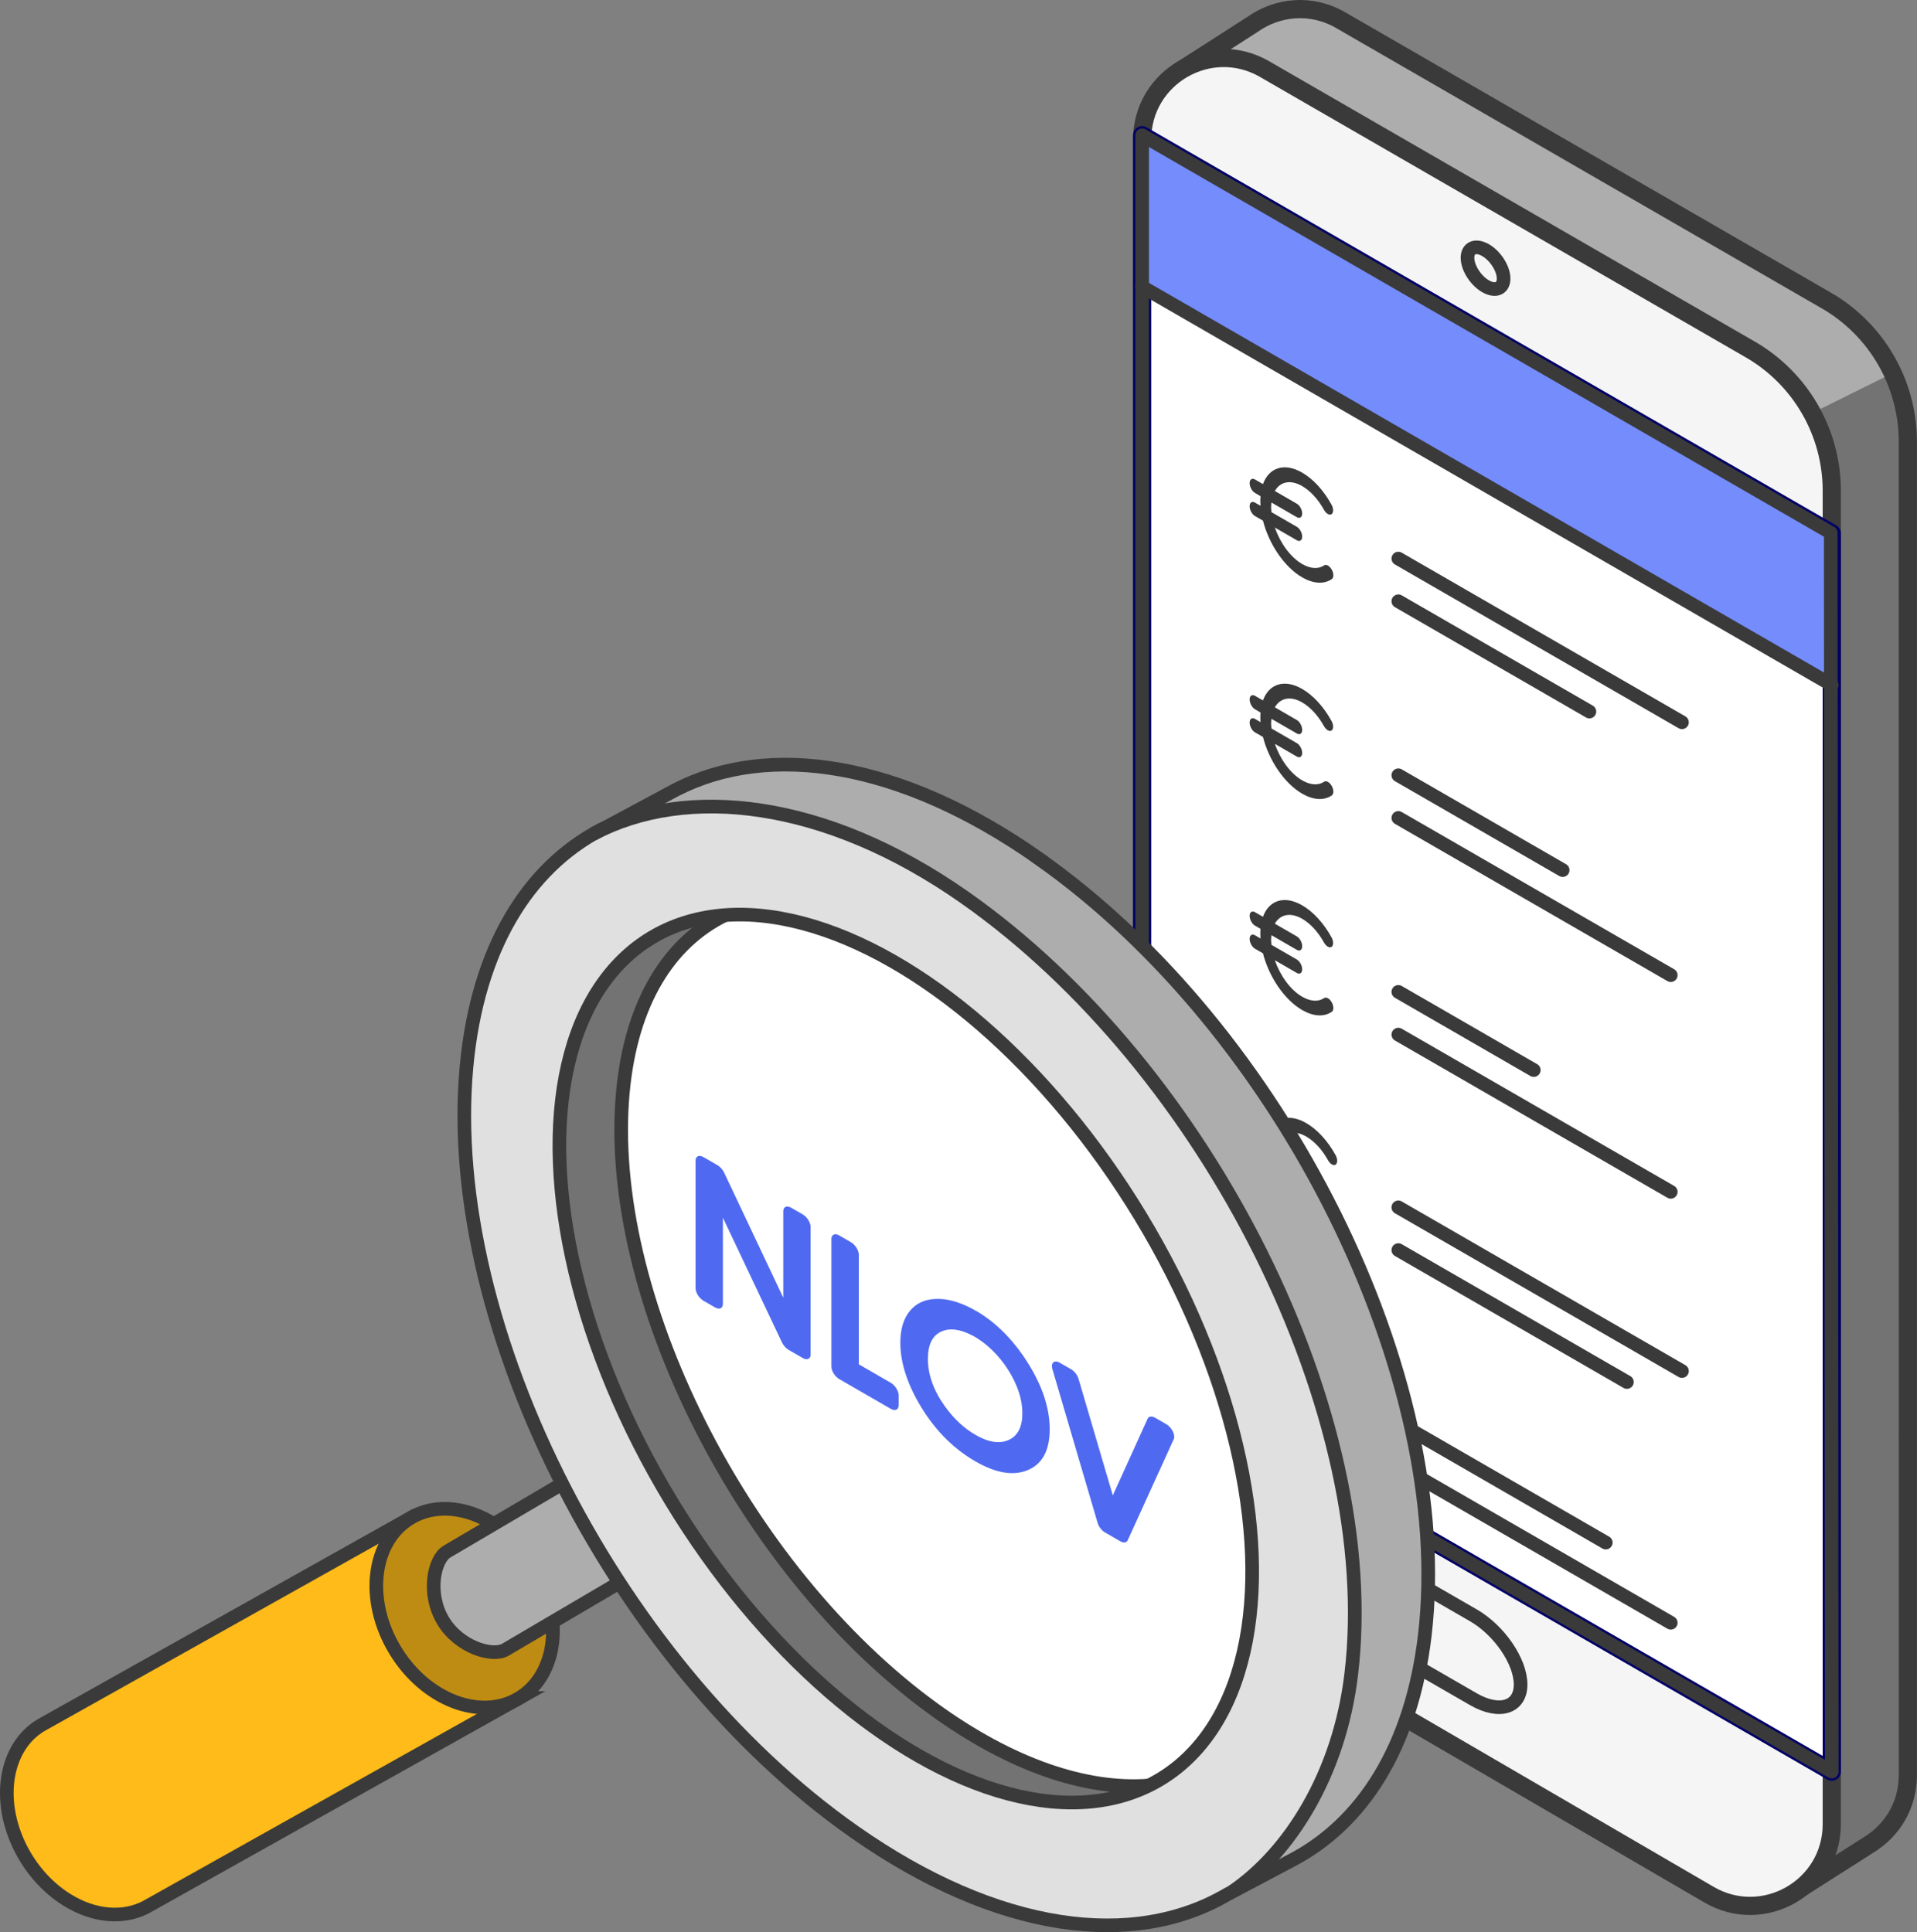 <?xml version="1.0" encoding="UTF-8"?><svg id="Laag_1" xmlns="http://www.w3.org/2000/svg" viewBox="0 0 316.23 318.78"><rect x="0" y="0" width="316.23" height="318.78" fill="#808080" stroke="none"/><defs><style>.cls-1,.cls-2,.cls-3,.cls-4{fill:none;}.cls-1,.cls-2,.cls-3,.cls-4,.cls-5,.cls-6,.cls-7,.cls-8,.cls-9{stroke:#3a3a3a;}.cls-1,.cls-4,.cls-5,.cls-6,.cls-7,.cls-8,.cls-9{stroke-miterlimit:10;}.cls-1,.cls-10,.cls-8{stroke-width:3px;}.cls-2{stroke-width:2.26px;}.cls-2,.cls-3,.cls-10{stroke-linejoin:round;}.cls-3,.cls-4,.cls-5,.cls-6,.cls-7,.cls-9{stroke-width:2.25px;}.cls-11,.cls-10,.cls-9{fill:#fff;}.cls-12{fill:#737373;}.cls-13{fill:#e0e0e0;}.cls-14,.cls-7{fill:#adadad;}.cls-15{fill:#3a3a3a;}.cls-16{fill:#758cfc;}.cls-17{fill:#4f6af0;}.cls-10{stroke:#006;}.cls-5{fill:#ffbb19;}.cls-6{fill:#bf8c13;}.cls-8{fill:#f5f5f5;}.cls-9{stroke-linecap:round;}</style></defs><path class="cls-14" d="m301.27,49.58L221.15,3.32c-4.91-2.84-10.49-2.17-14.54.71h0s-11.53,7.4-11.53,7.4l5.89,17.34v205.81c0,9.58,5.09,18.43,13.37,23.25l80.16,46.69s.1.05.14.08l2.36,6.96,11.25-7.17h0c3.79-2.3,6.47-6.43,6.47-11.5V72.88c0-9.61-5.13-18.5-13.46-23.31Z"/><path class="cls-12" d="m298.9,68.17l-19.74,227.48,15.34,8.93s.1.05.14.08l2.36,6.96,11.25-7.17h0c3.79-2.3,6.47-6.43,6.47-11.5V72.94c0-4-.9-7.86-2.53-11.36l-13.3,6.59Z"/><path class="cls-1" d="m301.27,49.58L221.15,3.32c-4.91-2.84-10.49-2.17-14.54.71h0s-11.53,7.4-11.53,7.4l5.89,17.34v205.81c0,9.58,5.09,18.43,13.37,23.25l80.16,46.69s.1.05.14.08l2.36,6.96,11.25-7.17h0c3.79-2.3,6.47-6.43,6.47-11.5V72.88c0-9.61-5.13-18.5-13.46-23.31Z"/><path class="cls-8" d="m188.41,23.05v219.61c0,9.58,5.09,18.43,13.37,23.26l80.16,46.69c8.97,5.22,20.23-1.25,20.23-11.63V80.96c0-9.61-5.13-18.5-13.46-23.31L208.59,11.39c-8.97-5.18-20.18,1.29-20.18,11.65Z"/><polygon class="cls-10" points="302.17 292.3 188.41 226.62 188.41 22.31 302.17 87.99 302.17 292.3"/><path class="cls-4" d="m250.84,277.93c0,3.8-3.51,4.89-7.79,2.42l-10.48-6.05c-4.29-2.47-7.79-7.61-7.79-11.42s3.51-4.89,7.79-2.42l10.48,6.05c4.29,2.48,7.79,7.61,7.79,11.42Z"/><path class="cls-15" d="m219.69,93.99c.35.63.35,1.33,0,1.56-1.3.88-3.04.77-4.88-.29-2.96-1.71-5.49-5.51-6.47-9.36l-1.32-.76c-.49-.28-.88-1.01-.88-1.62s.4-.88.88-.6l.91.53c-.02-.27-.03-.55-.03-.81s.01-.53.03-.78l-.91-.53c-.49-.28-.88-1.01-.88-1.62s.4-.88.88-.6l1.32.76c.98-2.71,3.51-3.6,6.47-1.89,1.82,1.05,3.54,2.93,4.84,5.28.35.63.35,1.33.01,1.57-.34.24-.9-.08-1.25-.71-.97-1.75-2.25-3.14-3.6-3.92-1.96-1.13-3.65-.71-4.51.81l3.63,2.1c.49.28.88,1.01.88,1.62s-.4.88-.88.6l-4.19-2.42c-.03.25-.06.49-.06.76s.04.55.06.83l4.19,2.42c.49.28.88,1.01.88,1.62s-.4.88-.88.6l-3.63-2.1c.87,2.52,2.55,4.89,4.51,6.02,1.37.79,2.66.87,3.63.22.35-.23.91.09,1.25.72Z"/><path class="cls-15" d="m219.69,129.68c.35.63.35,1.33,0,1.56-1.3.88-3.04.77-4.88-.29-2.96-1.71-5.49-5.51-6.47-9.36l-1.32-.76c-.49-.28-.88-1.01-.88-1.62s.4-.88.88-.6l.91.53c-.02-.27-.03-.55-.03-.81s.01-.53.03-.78l-.91-.53c-.49-.28-.88-1.01-.88-1.62s.4-.88.88-.6l1.32.76c.98-2.71,3.51-3.6,6.47-1.89,1.82,1.05,3.54,2.93,4.84,5.28.35.63.35,1.33.01,1.57-.34.24-.9-.08-1.25-.71-.97-1.75-2.25-3.14-3.6-3.92-1.96-1.13-3.65-.71-4.51.81l3.63,2.1c.49.28.88,1.01.88,1.62s-.4.88-.88.6l-4.19-2.42c-.03.25-.06.49-.06.76s.04.55.06.83l4.19,2.42c.49.28.88,1.01.88,1.62s-.4.88-.88.6l-3.63-2.1c.87,2.52,2.55,4.89,4.51,6.02,1.37.79,2.66.87,3.63.22.35-.23.91.09,1.25.72Z"/><path class="cls-15" d="m219.69,165.38c.35.63.35,1.33,0,1.56-1.3.88-3.04.77-4.88-.29-2.96-1.71-5.49-5.51-6.47-9.36l-1.32-.76c-.49-.28-.88-1.01-.88-1.62s.4-.88.88-.6l.91.53c-.02-.27-.03-.55-.03-.81s.01-.53.03-.78l-.91-.53c-.49-.28-.88-1.01-.88-1.62s.4-.88.88-.6l1.32.76c.98-2.71,3.51-3.6,6.47-1.89,1.82,1.05,3.54,2.93,4.84,5.28.35.63.35,1.33.01,1.57-.34.24-.9-.08-1.25-.71-.97-1.75-2.25-3.14-3.6-3.92-1.96-1.13-3.65-.71-4.51.81l3.63,2.1c.49.28.88,1.01.88,1.62s-.4.88-.88.6l-4.19-2.42c-.03.25-.06.49-.06.76s.04.55.06.83l4.19,2.42c.49.28.88,1.01.88,1.62s-.4.88-.88.6l-3.63-2.1c.87,2.52,2.55,4.89,4.51,6.02,1.37.79,2.66.87,3.63.22.35-.23.91.09,1.25.72Z"/><path class="cls-15" d="m220.36,201.31c.35.63.35,1.33,0,1.56-1.3.88-3.04.77-4.88-.29-2.96-1.71-5.49-5.51-6.47-9.36l-1.32-.76c-.49-.28-.88-1.01-.88-1.62s.4-.88.88-.6l.91.53c-.02-.27-.03-.55-.03-.81s.01-.53.03-.78l-.91-.53c-.49-.28-.88-1.01-.88-1.62s.4-.88.88-.6l1.32.76c.98-2.71,3.51-3.6,6.47-1.89,1.82,1.05,3.54,2.93,4.84,5.28.35.63.35,1.33.01,1.57-.34.24-.9-.08-1.25-.71-.97-1.75-2.25-3.14-3.6-3.92-1.96-1.13-3.65-.71-4.51.81l3.63,2.1c.49.28.88,1.01.88,1.62s-.4.88-.88.6l-4.19-2.42c-.03.25-.06.49-.06.76s.04.55.06.83l4.19,2.42c.49.28.88,1.01.88,1.62s-.4.88-.88.6l-3.63-2.1c.87,2.52,2.55,4.89,4.51,6.02,1.37.79,2.66.87,3.63.22.35-.23.91.09,1.25.72Z"/><line class="cls-9" x1="230.67" y1="99.2" x2="262.19" y2="117.4"/><line class="cls-9" x1="230.67" y1="92.16" x2="277.46" y2="119.17"/><line class="cls-9" x1="230.67" y1="134.95" x2="275.61" y2="160.89"/><line class="cls-9" x1="230.67" y1="127.91" x2="257.78" y2="143.56"/><line class="cls-9" x1="230.67" y1="170.7" x2="275.61" y2="196.64"/><line class="cls-9" x1="230.67" y1="163.65" x2="253.01" y2="176.55"/><line class="cls-9" x1="230.67" y1="206.25" x2="268.38" y2="228.02"/><line class="cls-9" x1="230.67" y1="199.2" x2="277.46" y2="226.21"/><path class="cls-15" d="m219.69,236.47c.35.63.35,1.33,0,1.56-1.3.88-3.04.77-4.88-.29-2.96-1.71-5.49-5.51-6.47-9.36l-1.32-.76c-.49-.28-.88-1.01-.88-1.62s.4-.88.88-.6l.91.53c-.02-.27-.03-.55-.03-.81s.01-.53.03-.78l-.91-.53c-.49-.28-.88-1.01-.88-1.62s.4-.88.88-.6l1.32.76c.98-2.71,3.51-3.6,6.47-1.89,1.82,1.05,3.54,2.93,4.84,5.28.35.63.35,1.33.01,1.57-.34.24-.9-.08-1.25-.71-.97-1.75-2.25-3.14-3.6-3.92-1.96-1.13-3.65-.71-4.51.81l3.63,2.1c.49.28.88,1.01.88,1.62s-.4.88-.88.6l-4.19-2.42c-.03.25-.06.49-.06.76s.04.55.06.83l4.19,2.42c.49.28.88,1.01.88,1.62s-.4.88-.88.6l-3.63-2.1c.87,2.52,2.55,4.89,4.51,6.02,1.37.79,2.66.87,3.63.22.35-.23.91.09,1.25.72Z"/><line class="cls-9" x1="230.67" y1="241.79" x2="275.61" y2="267.74"/><line class="cls-9" x1="230.67" y1="234.75" x2="264.89" y2="254.51"/><polygon class="cls-16" points="302.17 113 188.41 47.32 188.41 22.31 302.17 87.99 302.17 113"/><polygon class="cls-3" points="302.17 292.3 188.41 226.62 188.41 22.31 302 87.9 302.17 292.3"/><line class="cls-9" x1="188.41" y1="47.32" x2="302.17" y2="113"/><ellipse class="cls-4" cx="245.06" cy="44.26" rx="2.24" ry="3.96" transform="translate(22.61 156.19) rotate(-36.95)"/><path class="cls-5" d="m85.64,280.16l-17.97-29.68-60.62,34c-2.57,1.42-4.54,3.93-5.43,7.34-2.08,7.99,2.54,17.91,10.31,22.15,4.59,2.51,9.25,2.46,12.73.36l60.98-34.17Z"/><ellipse class="cls-6" cx="76.66" cy="265.32" rx="13.41" ry="17.35" transform="translate(-126.33 78.06) rotate(-31.19)"/><path class="cls-7" d="m73.74,255.99l20-11.77,9.56,16.24-19.92,11.72c-2.13,1.25-7.69-.37-10.33-4.85-2.64-4.48-1.44-10.09.69-11.34Z"/><path class="cls-14" d="m171.24,141.56c-22.75-15.96-44.36-19.17-59.76-11.25h0s-.52.28-.52.28c-.19.1-.39.2-.58.31l-10.07,5.41h0c-12.36,5.89-20.91,18.72-23.15,37.74-5,42.58,23.57,99.99,63.81,128.21,23.61,16.56,45.98,19.39,61.46,10.31h0s10.4-5.51,10.4-5.51h0c11.86-6.08,20.03-18.75,22.21-37.28,5-42.58-23.57-99.99-63.81-128.21Z"/><ellipse class="cls-13" cx="150.03" cy="225.15" rx="59.67" ry="101.93" transform="translate(-94.92 110.25) rotate(-31.19)"/><path class="cls-11" d="m155.12,163.69c-12.93-9.4-25.27-13.47-35.55-12.69-9.21,4.51-15.42,14.39-16.81,29.1-3.15,33.39,19.75,78.97,51.16,101.81,11.14,8.1,21.85,12.24,31.18,12.74l4.34-.03c9.22-4.5,15.45-14.39,16.84-29.11,3.15-33.39-19.75-78.97-51.16-101.81Z"/><path class="cls-12" d="m92.56,182.78c1.85-19.65,12.32-30.7,27.03-31.8-9.21,4.5-15.44,14.39-16.83,29.11-3.15,33.39,19.75,78.97,51.16,101.81,12.92,9.4,25.26,13.47,35.53,12.7-11.68,5.71-28.18,2.75-45.74-10.02-31.4-22.84-54.31-68.42-51.16-101.81Z"/><ellipse class="cls-4" cx="149.42" cy="224.14" rx="45.28" ry="81.12" transform="translate(-94.48 109.79) rotate(-31.19)"/><path class="cls-3" d="m119.59,150.98c-9.21,4.5-15.44,14.39-16.83,29.11-3.15,33.39,19.75,78.97,51.16,101.81,12.92,9.4,25.26,13.47,35.53,12.7"/><path class="cls-4" d="m171.24,141.56c-22.75-15.96-44.36-19.17-59.76-11.25h0s-.52.28-.52.28c-.19.1-.39.2-.58.31l-10.07,5.41h0c-12.36,5.89-20.91,18.72-23.15,37.74-5,42.58,23.57,99.99,63.81,128.21,23.61,16.56,45.98,19.39,61.46,10.31h0s10.4-5.51,10.4-5.51h0c11.86-6.08,20.03-18.75,22.21-37.28,5-42.58-23.57-99.99-63.81-128.21Z"/><path class="cls-2" d="m203.24,312.14c9.49-6.45,17.68-19.4,19.66-35.89,5.11-42.57-23.57-99.99-63.81-128.21-22.94-16.09-45.84-18.6-61.26-10.43"/><path class="cls-17" d="m116.06,190.92l2.29,1.32c.45.26.86.72,1.11,1.24l9.75,20.63v-14.28c0-.73.59-.98,1.32-.56l1.87,1.08c.73.42,1.32,1.35,1.32,2.08v21.06c0,.73-.59.98-1.32.56l-2.3-1.33c-.45-.26-.86-.72-1.11-1.24l-9.74-20.57v14.23c0,.73-.59.98-1.32.56l-1.87-1.08c-.73-.42-1.32-1.35-1.32-2.08v-21.06c0-.73.59-.98,1.32-.56Z"/><path class="cls-17" d="m138.48,203.86l1.87,1.08c.73.42,1.32,1.35,1.32,2.08v18.08l5.25,3.03c.73.42,1.32,1.35,1.32,2.08v1.66c0,.73-.59.98-1.32.56l-8.45-4.88c-.73-.42-1.32-1.35-1.32-2.08v-21.06c0-.73.59-.98,1.32-.56Z"/><path class="cls-17" d="m161.09,216.32c3.27,1.93,6.09,4.77,8.45,8.52,2.41,3.82,3.62,7.48,3.62,10.97s-1.19,5.7-3.57,6.72c-2.38,1.02-5.27.55-8.67-1.41-3.56-2.05-6.51-4.99-8.87-8.81-2.35-3.82-3.53-7.42-3.53-10.8,0-2.27.55-4.03,1.64-5.3,1.17-1.36,2.81-1.99,4.92-1.9,1.84.08,3.92.79,6,2.02Zm-.7,4.02c-2-1.05-3.69-1.27-5.08-.66-1.5.66-2.24,2.17-2.24,4.52,0,2.62.94,5.24,2.82,7.85,1.46,2.04,3.14,3.6,5.03,4.69,2.14,1.24,3.96,1.51,5.47.84,1.51-.68,2.26-2.15,2.26-4.42s-.77-4.63-2.3-7.08c-1.55-2.48-3.75-4.59-5.96-5.75Z"/><path class="cls-17" d="m174.84,224.85l1.84,1.06c.56.32,1.06.96,1.24,1.6l5.65,19.22,5.74-12.65c.19-.42.69-.48,1.24-.16l1.83,1.05c.91.53,1.55,1.8,1.24,2.48l-7.59,16.68c-.19.41-.69.48-1.24.16l-2.49-1.44c-.56-.32-1.06-.96-1.24-1.6l-7.46-25.37c-.3-1.03.33-1.57,1.24-1.04Z"/></svg>